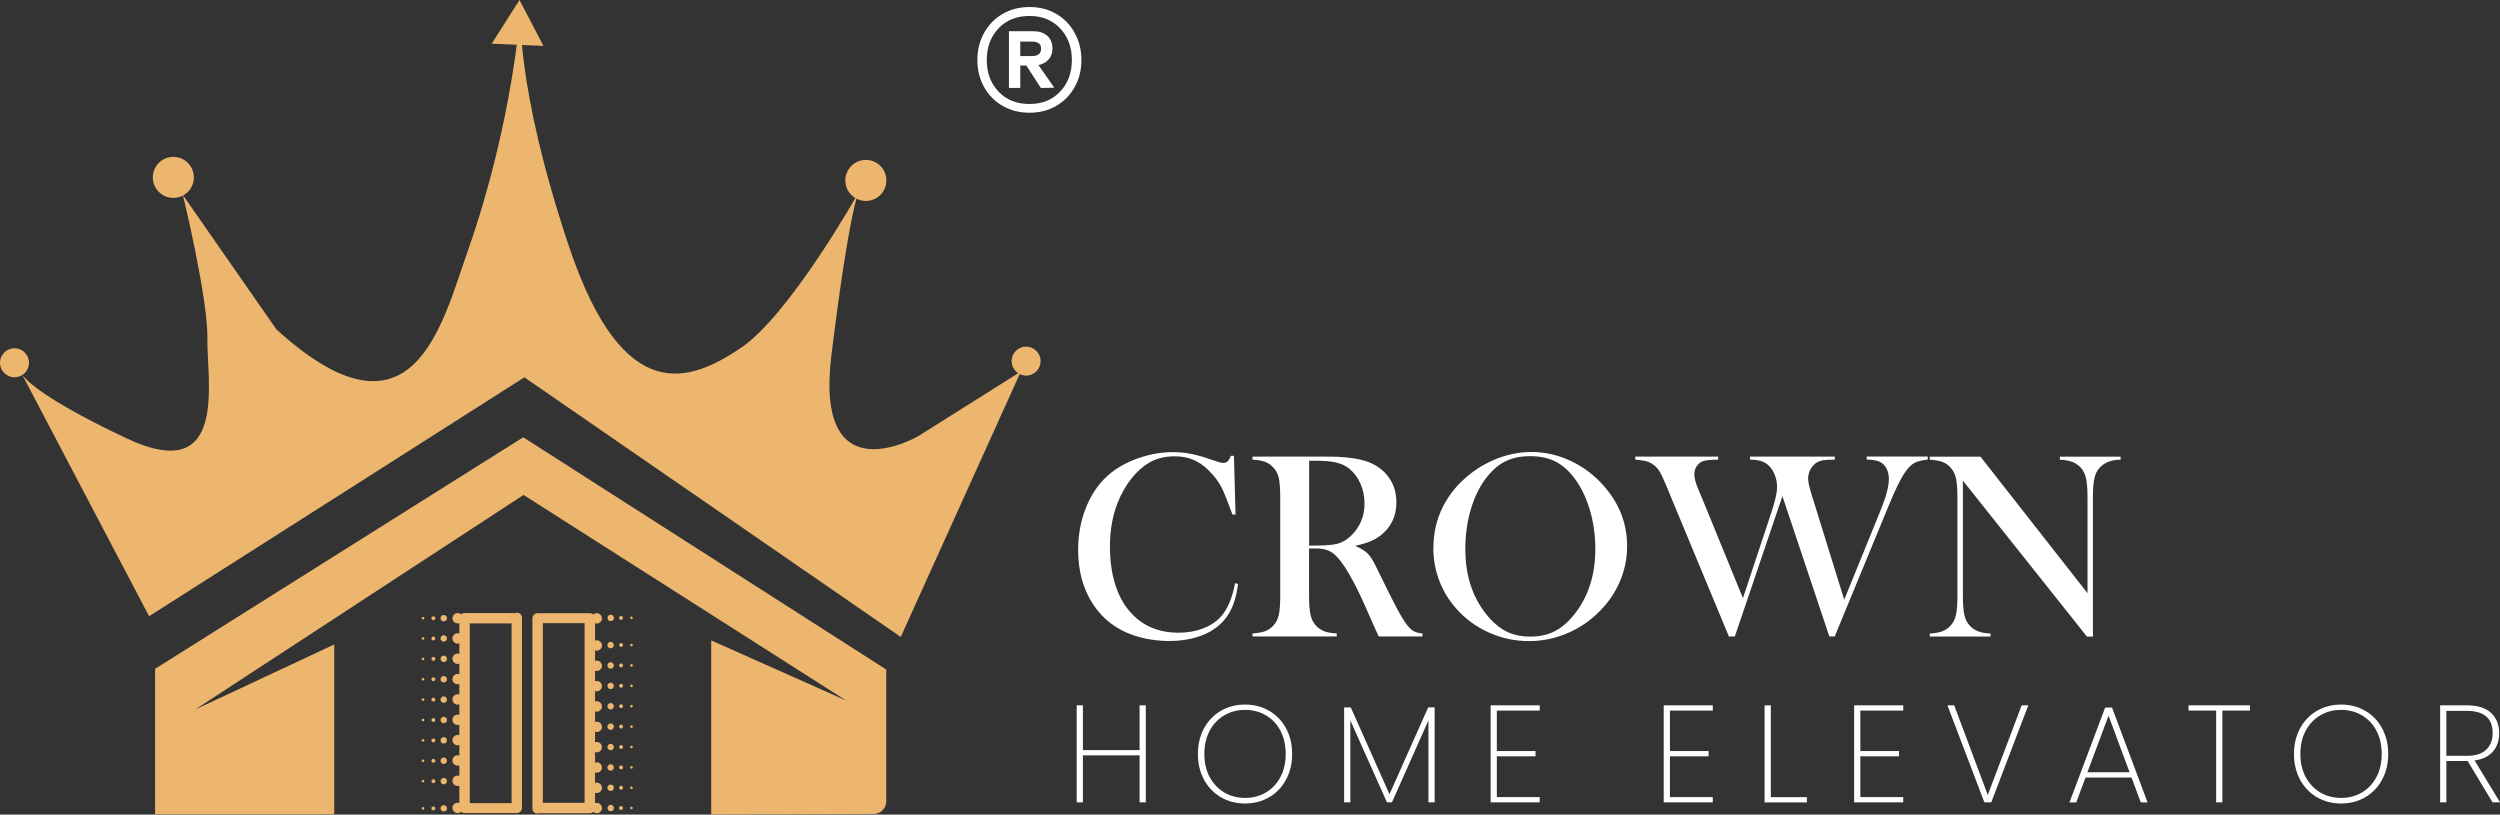 <?xml version="1.0" encoding="UTF-8"?>
<svg id="Layer_2" xmlns="http://www.w3.org/2000/svg" viewBox="0 0 394.75 128.63">
  <rect x="0" y="0" width="394.75" height="128.63" fill="#333333" stroke="none"/>
  <defs>
    <style>
      .cls-1 {
        fill: #ecb66f;
      }

      .cls-2 {
        fill: #fff;
      }
    </style>
  </defs>
  <g id="Layer_1-2" data-name="Layer_1">
    <g>
      <g>
        <path class="cls-2" d="M194.84,71.95l.25,9.3h-.48c-.15-.4-.27-.71-.35-.92-.49-1.33-.88-2.32-1.19-2.98-.54-1.17-1.33-2.23-2.35-3.2-.78-.74-1.58-1.27-2.41-1.6s-1.77-.5-2.81-.5c-1.57,0-2.93.34-4.08,1.02-1.01.6-1.96,1.45-2.83,2.57-.87,1.12-1.59,2.39-2.14,3.82-.79,2.01-1.19,4.3-1.19,6.87,0,2.18.27,4.14.81,5.89s1.33,3.21,2.37,4.39c1.91,2.19,4.45,3.29,7.62,3.29,1.58,0,3-.27,4.27-.82,1.26-.55,2.24-1.32,2.93-2.32.8-1.15,1.39-2.71,1.75-4.66l.48.08c-.26,2.19-.86,3.93-1.79,5.22-.89,1.23-2.11,2.18-3.67,2.83-1.56.65-3.37.98-5.42.98-1.91,0-3.75-.29-5.49-.85-2.79-.92-4.97-2.57-6.53-4.96-1.57-2.39-2.35-5.25-2.35-8.56,0-2.54.46-4.88,1.37-7.02.92-2.14,2.19-3.87,3.83-5.17,1.26-1,2.77-1.79,4.53-2.38s3.51-.88,5.28-.88,3.45.32,5.33.96l1.71.56c.33.12.62.19.87.19.35,0,.63-.15.85-.44.1-.14.22-.37.35-.69h.5Z"/>
        <path class="cls-2" d="M206.7,86.6v7.37c0,1.42.08,2.47.24,3.15s.45,1.25.88,1.7c.37.39.81.68,1.3.86.49.19,1.14.3,1.95.34v.48h-13.3v-.48c.8-.04,1.45-.16,1.95-.34s.93-.47,1.3-.86c.44-.44.74-1.01.9-1.69.15-.68.23-1.73.23-3.16v-15.34c0-1.43-.08-2.48-.23-3.16-.15-.68-.45-1.24-.9-1.69-.37-.4-.81-.69-1.31-.87-.5-.18-1.14-.29-1.94-.33v-.48h10.03c1.68,0,2.78,0,3.31.02,2.15.1,3.84.39,5.06.87,1.37.56,2.44,1.38,3.19,2.49.76,1.1,1.13,2.38,1.13,3.84,0,2.17-.82,3.9-2.46,5.2-.5.39-1.05.71-1.65.96s-1.41.49-2.42.71c.83.35,1.45.71,1.85,1.08.32.29.61.66.87,1.09.26.44.66,1.21,1.19,2.32,1.23,2.54,2.17,4.39,2.8,5.57.63,1.17,1.16,2.02,1.59,2.55.35.43.68.73,1.01.89.33.17.77.28,1.34.33v.48h-6.91c-.35-.76-.57-1.25-.67-1.46l-1.46-3.31c-.87-1.98-1.76-3.74-2.64-5.26-.89-1.51-1.7-2.55-2.43-3.1-.37-.28-.78-.47-1.21-.59-.43-.12-.96-.18-1.58-.18h-1.02ZM206.7,86.15h.79c1.72,0,2.95-.1,3.69-.29s1.44-.6,2.09-1.21c1.46-1.39,2.19-3.11,2.19-5.16,0-1.1-.21-2.13-.63-3.09-.42-.96-1.01-1.76-1.76-2.38-.58-.47-1.28-.8-2.08-.99s-1.95-.28-3.43-.28h-.85v13.4Z"/>
        <path class="cls-2" d="M226.34,86.49c0-2.33.5-4.5,1.5-6.49s2.46-3.73,4.37-5.22c1.43-1.1,2.97-1.94,4.62-2.53,1.65-.59,3.32-.88,4.99-.88,2.14,0,4.2.47,6.2,1.41,2,.94,3.75,2.26,5.24,3.97,2.44,2.78,3.66,5.93,3.66,9.48,0,1.78-.32,3.49-.96,5.14s-1.57,3.16-2.79,4.52c-1.5,1.69-3.27,3-5.32,3.94-2.05.93-4.19,1.4-6.42,1.4s-4.31-.45-6.33-1.35-3.75-2.18-5.2-3.83c-1.15-1.29-2.04-2.76-2.65-4.4-.62-1.65-.93-3.36-.93-5.13ZM231.38,86.8c0,4.03,1.1,7.42,3.29,10.18.99,1.24,2.03,2.13,3.13,2.7s2.38.84,3.82.84,2.74-.28,3.84-.83c1.1-.55,2.15-1.46,3.15-2.71,2.19-2.78,3.29-6.2,3.29-10.27,0-2.23-.3-4.35-.91-6.34s-1.45-3.68-2.55-5.07c-.89-1.14-1.88-1.97-2.97-2.49-1.09-.52-2.38-.78-3.86-.78s-2.74.26-3.82.77c-1.08.51-2.07,1.35-2.99,2.5-1.1,1.38-1.94,3.06-2.54,5.06s-.89,4.14-.89,6.44Z"/>
        <path class="cls-2" d="M258.21,72.1h13.09v.48c-1.22,0-2.05.09-2.5.27-.37.17-.68.44-.92.81-.24.38-.35.8-.35,1.27,0,.58.22,1.39.67,2.41l.54,1.29,6.47,15.82,4.52-13.63c.58-1.75.87-3.05.87-3.91,0-.64-.11-1.26-.34-1.86s-.53-1.09-.91-1.47c-.36-.36-.77-.62-1.24-.77-.46-.15-1.06-.23-1.78-.23v-.48h13.38v.48c-.82,0-1.41.03-1.78.08-.37.06-.71.17-1.03.35-.42.25-.75.61-1.01,1.07-.26.46-.39.97-.39,1.51,0,.5.19,1.37.58,2.6l5.12,16.5,5.72-14.05c.89-2.15,1.33-3.81,1.33-4.99s-.41-2.11-1.23-2.62c-.5-.3-1.26-.46-2.27-.46v-.48h9.64v.48c-.93.1-1.63.27-2.11.53-.48.26-.95.73-1.43,1.41-.69.97-1.56,2.73-2.6,5.26l-8.55,20.73h-.85l-7.41-22.16-7.51,22.16h-.94l-9.3-22.39-.62-1.52c-.43-1.03-.79-1.77-1.08-2.23-.29-.46-.65-.82-1.06-1.08-.33-.22-.69-.38-1.08-.48-.39-.1-.94-.17-1.64-.23v-.48Z"/>
        <path class="cls-2" d="M309.94,75.87v18.11c0,1.43.08,2.48.24,3.16.16.68.45,1.24.88,1.69.39.4.83.69,1.32.87.49.18,1.13.29,1.92.33v.48h-9.59v-.48c.79-.04,1.43-.15,1.93-.33.49-.18.93-.47,1.32-.87.43-.44.72-1.01.88-1.7s.24-1.74.24-3.15v-15.36c0-1.4-.08-2.45-.24-3.13s-.45-1.25-.88-1.7c-.37-.4-.81-.69-1.3-.87-.49-.18-1.14-.29-1.95-.33v-.48h8.01l16.9,21.56v-15.03c0-1.43-.08-2.48-.24-3.16s-.45-1.24-.88-1.69c-.39-.4-.83-.69-1.32-.87-.49-.18-1.13-.29-1.93-.33v-.48h9.59v.48c-1.39,0-2.47.4-3.25,1.21-.43.44-.73,1.01-.88,1.7-.16.69-.24,1.73-.24,3.13v21.89h-.94l-19.6-24.64Z"/>
      </g>
      <g>
        <path class="cls-2" d="M180.92,111.37v15.32h-.98v-7.42h-8.95v7.42h-.98v-15.32h.98v7.07h8.95v-7.07h.98Z"/>
        <path class="cls-2" d="M192.77,125.88c-1.13-.66-2.02-1.59-2.66-2.78-.64-1.19-.96-2.54-.96-4.04s.32-2.86.96-4.05,1.53-2.11,2.66-2.77,2.41-.99,3.82-.99,2.68.33,3.82.99c1.14.66,2.02,1.59,2.66,2.77s.96,2.54.96,4.05-.32,2.84-.96,4.04c-.64,1.19-1.53,2.12-2.66,2.78-1.13.66-2.41.99-3.82.99s-2.68-.33-3.82-.99ZM199.87,125.14c.97-.57,1.74-1.38,2.3-2.42.56-1.05.84-2.27.84-3.67s-.28-2.64-.84-3.69c-.56-1.05-1.33-1.86-2.3-2.42-.98-.57-2.07-.85-3.27-.85s-2.3.28-3.27.85-1.75,1.38-2.31,2.42c-.57,1.05-.85,2.28-.85,3.69s.28,2.62.85,3.67c.57,1.05,1.34,1.85,2.31,2.42s2.07.85,3.27.85,2.3-.28,3.27-.85Z"/>
        <path class="cls-2" d="M226.53,111.7v14.99h-.98v-12.94l-5.76,12.94h-.79l-5.78-12.94v12.94h-.98v-14.99h1.05l6.11,13.71,6.11-13.71h1.03Z"/>
        <path class="cls-2" d="M236.35,112.2v6.39h6.11v.83h-6.11v6.44h6.77v.83h-7.75v-15.32h7.75v.83h-6.77Z"/>
      </g>
      <g>
        <path class="cls-2" d="M263.68,112.2v6.39h6.11v.83h-6.11v6.44h6.77v.83h-7.75v-15.32h7.75v.83h-6.77Z"/>
        <path class="cls-2" d="M279.61,125.87h5.7v.83h-6.68v-15.32h.98v14.49Z"/>
        <path class="cls-2" d="M293.75,112.2v6.39h6.11v.83h-6.11v6.44h6.77v.83h-7.75v-15.32h7.75v.83h-6.77Z"/>
        <path class="cls-2" d="M320.27,111.37l-5.85,15.32h-1.09l-5.83-15.32h1.07l5.3,14.16,5.35-14.16h1.05Z"/>
        <path class="cls-2" d="M336.57,122.77h-7.27l-1.46,3.93h-1.07l5.63-14.97h1.09l5.61,14.97h-1.07l-1.46-3.93ZM336.26,121.94l-3.32-8.93-3.34,8.93h6.66Z"/>
        <path class="cls-2" d="M355.27,111.37v.83h-4.36v14.49h-.98v-14.49h-4.36v-.83h9.71Z"/>
        <path class="cls-2" d="M365.84,125.88c-1.13-.66-2.02-1.59-2.66-2.78-.64-1.19-.96-2.54-.96-4.04s.32-2.86.96-4.05,1.53-2.11,2.66-2.77,2.41-.99,3.82-.99,2.68.33,3.82.99c1.14.66,2.02,1.59,2.66,2.77s.96,2.54.96,4.05-.32,2.84-.96,4.04c-.64,1.19-1.53,2.12-2.66,2.78-1.13.66-2.41.99-3.82.99s-2.68-.33-3.82-.99ZM372.93,125.14c.97-.57,1.74-1.38,2.3-2.42.56-1.05.84-2.27.84-3.67s-.28-2.64-.84-3.69c-.56-1.05-1.33-1.86-2.3-2.42-.98-.57-2.07-.85-3.27-.85s-2.3.28-3.27.85-1.75,1.38-2.31,2.42c-.57,1.05-.85,2.28-.85,3.69s.28,2.62.85,3.67c.57,1.05,1.34,1.85,2.31,2.42s2.07.85,3.27.85,2.3-.28,3.27-.85Z"/>
        <path class="cls-2" d="M393.57,126.69l-3.93-6.53h-3.36v6.53h-.98v-15.32h4.21c1.7,0,2.98.4,3.83,1.2.85.8,1.28,1.86,1.28,3.19,0,1.18-.33,2.15-.99,2.91s-1.63,1.23-2.89,1.41l4.02,6.61h-1.18ZM386.29,119.34h3.27c1.35,0,2.36-.33,3.03-.98.67-.65,1-1.52,1-2.6,0-2.34-1.36-3.51-4.08-3.51h-3.23v7.09Z"/>
      </g>
      <path class="cls-1" d="M82.61,69.05l-58.12,36.56v22.96h26.43l1.86-.02v-26.79l-21.94,10.26,51.83-33.87,50.93,32.46-21.3-9.49v27.49s25.64-.09,25.64-.09c1.1.02,2-.87,2-1.97v-20.83l-57.35-36.69Z"/>
      <path class="cls-1" d="M3.25,58.68l20.29,38.62,59.26-37.72,59.43,40.99,18.96-41.9-16.15,10.17s-16.52,9.71-13.76-12.75c2.76-22.46,4.23-25.59,4.23-25.59,0,0-10.86,19.33-18.59,24.48-7.73,5.15-18.41,9.76-27.06-16.02-8.65-25.77-7.64-37.74-7.64-37.74,0,0-1.12,17.88-8.38,38.47-4.1,11.64-8.65,31.89-30.19,12.33l-14.77-21.22s4,16.43,3.87,22.78c-.14,6.35,3.45,23.33-12.84,15.6C3.62,61.48,3.25,58.68,3.25,58.68"/>
      <path class="cls-1" d="M139.96,28.49c0,1.79-1.45,3.24-3.24,3.24s-3.24-1.45-3.24-3.24,1.45-3.24,3.24-3.24,3.24,1.45,3.24,3.24"/>
      <path class="cls-1" d="M30.61,28.01c0,1.79-1.45,3.24-3.24,3.24s-3.24-1.45-3.24-3.24,1.45-3.24,3.24-3.24,3.24,1.45,3.24,3.24"/>
      <path class="cls-1" d="M164.31,57.02c0,1.27-1.03,2.29-2.29,2.29s-2.29-1.03-2.29-2.29,1.03-2.29,2.29-2.29,2.29,1.03,2.29,2.29"/>
      <path class="cls-1" d="M4.58,57.28c0,1.27-1.03,2.29-2.29,2.29s-2.29-1.03-2.29-2.29,1.03-2.29,2.29-2.29,2.29,1.03,2.29,2.29"/>
      <path class="cls-1" d="M81.6,96.8h-8.24c-.21,0-.4.08-.55.21-.15-.13-.35-.21-.55-.21-.22,0-.43.09-.58.24-.15.15-.24.37-.24.58s.09.43.24.58c.15.15.36.24.58.24.09,0,.18-.02.27-.05v1.65c-.09-.03-.18-.05-.27-.05-.46,0-.82.37-.82.82s.37.82.82.82c.1,0,.19-.02.27-.05v1.67c-.09-.03-.18-.05-.27-.05-.46,0-.82.37-.82.82s.37.82.82.82c.1,0,.19-.02.27-.05v1.67c-.09-.03-.18-.05-.27-.05-.46,0-.82.37-.82.82s.37.82.82.82c.1,0,.19-.02.27-.05v1.67c-.09-.03-.18-.05-.27-.05-.46,0-.82.37-.82.82s.37.82.82.82c.1,0,.19-.02.27-.05v1.68c-.09-.03-.18-.05-.27-.05-.46,0-.82.37-.82.82s.37.82.82.82c.1,0,.19-.02.27-.05v1.67c-.09-.03-.18-.05-.27-.05-.46,0-.82.37-.82.82s.37.82.82.82c.1,0,.19-.02.27-.05v1.67c-.09-.03-.18-.05-.27-.05-.46,0-.82.37-.82.82s.37.82.82.82c.1,0,.19-.02.27-.05v1.67c-.09-.03-.18-.05-.27-.05-.46,0-.82.37-.82.82s.37.82.82.82c.1,0,.19-.02.27-.05v2.74c-.09-.03-.18-.05-.27-.05-.22,0-.43.09-.58.24-.15.15-.24.37-.24.58s.09.43.24.58c.15.15.36.24.58.24.2,0,.4-.08.55-.21.15.13.34.21.55.21h8.24c.45,0,.82-.37.82-.82v-30.02c0-.46-.37-.82-.82-.82M80.78,126.81h-6.6v-28.37h6.6v28.37Z"/>
      <path class="cls-1" d="M66.64,127.49s-.06.09-.06.15.02.11.06.15c.04.04.09.06.15.06.05,0,.11-.02.14-.06.04-.04.06-.09.06-.15s-.02-.11-.06-.15c-.08-.08-.22-.08-.29,0"/>
      <path class="cls-1" d="M66.79,107.05c-.12,0-.21.09-.21.21s.09.2.21.2.21-.09.21-.2-.09-.21-.21-.21"/>
      <path class="cls-1" d="M66.79,100.61c-.12,0-.21.09-.21.2s.09.21.21.21.21-.09.21-.21-.09-.2-.21-.2"/>
      <path class="cls-1" d="M66.79,110.26c-.12,0-.21.09-.21.21s.09.2.21.2.21-.09.21-.2-.09-.21-.21-.21"/>
      <path class="cls-1" d="M66.79,103.83c-.12,0-.21.09-.21.21s.09.2.21.2.21-.09.21-.2-.09-.21-.21-.21"/>
      <path class="cls-1" d="M66.79,123.14c-.12,0-.21.09-.21.21s.09.2.21.2.21-.09.21-.2-.09-.21-.21-.21"/>
      <path class="cls-1" d="M66.79,119.92c-.12,0-.21.09-.21.21s.09.2.21.2.21-.09.21-.2-.09-.21-.21-.21"/>
      <path class="cls-1" d="M66.79,113.48c-.12,0-.21.09-.21.21s.09.2.21.2.21-.09.21-.2-.09-.21-.21-.21"/>
      <path class="cls-1" d="M66.79,116.7c-.12,0-.21.09-.21.21s.09.2.21.2.21-.09.21-.2-.09-.21-.21-.21"/>
      <path class="cls-1" d="M66.64,97.47s-.06.09-.06.15.02.11.06.15c.04.04.09.06.15.06.05,0,.11-.02.14-.06.04-.04.06-.09.06-.15s-.02-.11-.06-.15c-.08-.08-.21-.08-.29,0"/>
      <path class="cls-1" d="M68.21,127.42c-.06.06-.09.14-.09.22s.03.16.09.22c.06.06.14.09.22.09s.16-.03.22-.09c.06-.06.09-.14.09-.22s-.03-.16-.09-.22c-.11-.11-.32-.11-.44,0"/>
      <path class="cls-1" d="M68.43,116.6c-.17,0-.31.14-.31.31s.14.31.31.31.31-.14.31-.31-.14-.31-.31-.31"/>
      <path class="cls-1" d="M68.43,119.82c.17,0,.31.14.31.31s-.14.31-.31.31-.31-.14-.31-.31.14-.31.31-.31"/>
      <path class="cls-1" d="M68.43,123.04c-.17,0-.31.14-.31.31s.14.31.31.31.31-.14.31-.31-.14-.31-.31-.31"/>
      <path class="cls-1" d="M68.43,113.38c.17,0,.31.14.31.31s-.14.31-.31.31-.31-.14-.31-.31.14-.31.31-.31"/>
      <path class="cls-1" d="M68.43,100.51c-.17,0-.31.14-.31.31s.14.31.31.31.31-.14.31-.31-.14-.31-.31-.31"/>
      <path class="cls-1" d="M68.43,110.16c.17,0,.31.14.31.31s-.14.31-.31.31-.31-.14-.31-.31.14-.31.31-.31"/>
      <path class="cls-1" d="M68.43,103.72c.17,0,.31.14.31.31s-.14.31-.31.31-.31-.14-.31-.31.14-.31.31-.31"/>
      <path class="cls-1" d="M68.43,106.94c.17,0,.31.14.31.31s-.14.31-.31.31-.31-.14-.31-.31.14-.31.31-.31"/>
      <path class="cls-1" d="M68.21,97.4c-.06.06-.09.14-.09.22s.03.16.09.22c.06.06.14.09.22.09s.16-.03.22-.09c.06-.06.09-.14.09-.22s-.03-.16-.09-.22c-.11-.11-.32-.11-.44,0"/>
      <path class="cls-1" d="M69.71,127.27c-.1.1-.15.23-.15.36s.06.27.15.36c.1.1.23.15.36.15s.27-.05.36-.15c.1-.1.15-.23.15-.36s-.05-.27-.15-.36c-.19-.19-.54-.19-.73,0"/>
      <path class="cls-1" d="M70.07,116.39c.28,0,.51.23.51.51s-.23.51-.51.51-.51-.23-.51-.51.23-.51.51-.51"/>
      <path class="cls-1" d="M70.07,122.83c-.28,0-.51.23-.51.51s.23.51.51.51.51-.23.51-.51-.23-.51-.51-.51"/>
      <path class="cls-1" d="M70.07,100.3c-.28,0-.51.23-.51.51s.23.51.51.51.51-.23.51-.51-.23-.51-.51-.51"/>
      <path class="cls-1" d="M70.07,106.74c.28,0,.51.23.51.51s-.23.51-.51.51-.51-.23-.51-.51.23-.51.51-.51"/>
      <path class="cls-1" d="M70.07,103.52c.28,0,.51.23.51.51s-.23.51-.51.51-.51-.23-.51-.51.23-.51.51-.51"/>
      <path class="cls-1" d="M70.07,119.61c.28,0,.51.23.51.51s-.23.51-.51.51-.51-.23-.51-.51.23-.51.51-.51"/>
      <path class="cls-1" d="M70.07,113.18c.28,0,.51.23.51.51s-.23.51-.51.51-.51-.23-.51-.51.23-.51.51-.51"/>
      <path class="cls-1" d="M70.07,109.96c.28,0,.51.23.51.51s-.23.51-.51.51-.51-.23-.51-.51.23-.51.51-.51"/>
      <path class="cls-1" d="M69.71,97.25c-.1.1-.15.23-.15.36s.06.27.15.36c.1.1.23.15.36.15s.27-.06.36-.15c.1-.1.15-.23.15-.36s-.05-.27-.15-.36c-.19-.19-.54-.19-.73,0"/>
      <path class="cls-1" d="M84.89,128.41h8.24c.21,0,.4-.08.55-.21.15.13.35.21.55.21.22,0,.43-.09.58-.24.15-.15.24-.37.24-.58s-.09-.43-.24-.58c-.15-.15-.36-.24-.58-.24-.09,0-.18.02-.27.05v-1.65c.09.03.18.05.27.05.45,0,.82-.37.82-.82s-.37-.82-.82-.82c-.1,0-.19.02-.27.05v-1.67c.09.03.18.05.27.05.45,0,.82-.37.82-.82s-.37-.82-.82-.82c-.1,0-.19.02-.27.05v-1.67c.09.03.18.05.27.05.45,0,.82-.37.82-.82s-.37-.82-.82-.82c-.1,0-.19.02-.27.05v-1.67c.09.03.18.05.27.05.45,0,.82-.37.82-.82s-.37-.82-.82-.82c-.1,0-.19.02-.27.05v-1.68c.09.03.18.05.27.05.45,0,.82-.37.82-.82s-.37-.82-.82-.82c-.1,0-.19.02-.27.05v-1.67c.09.03.18.05.27.05.45,0,.82-.37.82-.82s-.37-.82-.82-.82c-.1,0-.19.02-.27.05v-1.67c.09.03.18.05.27.05.45,0,.82-.37.82-.82s-.37-.82-.82-.82c-.1,0-.19.02-.27.05v-1.67c.09.03.18.05.27.05.45,0,.82-.37.82-.82s-.37-.82-.82-.82c-.1,0-.19.02-.27.05v-2.74c.09.03.18.05.27.05.22,0,.43-.09.58-.24.15-.15.24-.37.24-.58s-.09-.43-.24-.58c-.15-.15-.36-.24-.58-.24-.2,0-.4.08-.55.21-.15-.13-.34-.21-.55-.21h-8.24c-.45,0-.82.37-.82.82v30.02c0,.46.37.82.82.82M85.71,98.39h6.6v28.37h-6.6v-28.37Z"/>
      <path class="cls-1" d="M99.85,97.71s.06-.09.06-.15-.02-.11-.06-.15c-.04-.04-.09-.06-.15-.06-.05,0-.11.02-.14.06-.04.04-.06.09-.06.15s.02.11.06.15c.08.08.22.08.29,0"/>
      <path class="cls-1" d="M99.71,118.16c.11,0,.21-.09.21-.21s-.09-.2-.21-.2-.21.09-.21.2.09.21.21.21"/>
      <path class="cls-1" d="M99.71,124.59c.11,0,.21-.09.21-.2s-.09-.21-.21-.21-.21.09-.21.21.09.2.21.2"/>
      <path class="cls-1" d="M99.71,114.94c.11,0,.21-.09.21-.21s-.09-.2-.21-.2-.21.09-.21.2.09.21.21.21"/>
      <path class="cls-1" d="M99.71,121.38c.11,0,.21-.09.21-.21s-.09-.2-.21-.2-.21.09-.21.2.09.21.21.21"/>
      <path class="cls-1" d="M99.71,102.06c.11,0,.21-.09.21-.21s-.09-.2-.21-.2-.21.09-.21.2.09.21.21.21"/>
      <path class="cls-1" d="M99.71,105.28c.11,0,.21-.09.21-.21s-.09-.2-.21-.2-.21.09-.21.2.09.21.21.21"/>
      <path class="cls-1" d="M99.71,111.72c.11,0,.21-.09.21-.21s-.09-.2-.21-.2-.21.09-.21.2.09.21.21.21"/>
      <path class="cls-1" d="M99.71,108.5c.11,0,.21-.09.21-.21s-.09-.2-.21-.2-.21.09-.21.2.09.21.21.21"/>
      <path class="cls-1" d="M99.85,127.73s.06-.09.06-.15-.02-.11-.06-.15c-.04-.04-.09-.06-.15-.06-.05,0-.11.02-.14.06-.04.04-.06.09-.06.15s.02.11.06.15c.08.08.21.08.29,0"/>
      <path class="cls-1" d="M98.28,97.79c.06-.06.09-.14.09-.22s-.03-.16-.09-.22c-.06-.06-.14-.09-.22-.09s-.16.03-.22.09c-.06.06-.09.14-.09.22s.03.16.09.22c.11.12.32.12.44,0"/>
      <path class="cls-1" d="M98.07,108.6c.17,0,.31-.14.31-.31s-.14-.31-.31-.31-.31.14-.31.31.14.31.31.31"/>
      <path class="cls-1" d="M98.07,105.38c-.17,0-.31-.14-.31-.31s.14-.31.31-.31.31.14.31.31-.14.31-.31.31"/>
      <path class="cls-1" d="M98.07,102.16c.17,0,.31-.14.31-.31s-.14-.31-.31-.31-.31.14-.31.31.14.31.31.31"/>
      <path class="cls-1" d="M98.07,111.82c-.17,0-.31-.14-.31-.31s.14-.31.31-.31.31.14.31.31-.14.31-.31.31"/>
      <path class="cls-1" d="M98.07,124.7c.17,0,.31-.14.31-.31s-.14-.31-.31-.31-.31.14-.31.31.14.31.31.31"/>
      <path class="cls-1" d="M98.07,115.04c-.17,0-.31-.14-.31-.31s.14-.31.31-.31.31.14.31.31-.14.31-.31.31"/>
      <path class="cls-1" d="M98.07,121.48c-.17,0-.31-.14-.31-.31s.14-.31.31-.31.31.14.31.31-.14.31-.31.31"/>
      <path class="cls-1" d="M98.07,118.26c-.17,0-.31-.14-.31-.31s.14-.31.31-.31.31.14.31.31-.14.31-.31.31"/>
      <path class="cls-1" d="M98.28,127.8c.06-.06.09-.14.09-.22s-.03-.16-.09-.22c-.06-.06-.14-.09-.22-.09s-.16.03-.22.09c-.06.06-.09.14-.09.22s.03.16.09.22c.11.12.32.12.44,0"/>
      <path class="cls-1" d="M96.79,97.93c.09-.1.15-.23.15-.36s-.06-.27-.15-.36c-.1-.1-.23-.15-.36-.15s-.27.05-.36.15c-.1.1-.15.23-.15.36s.05.27.15.36c.19.19.54.19.73,0"/>
      <path class="cls-1" d="M96.42,108.81c-.28,0-.51-.23-.51-.51s.23-.51.51-.51.51.23.51.51-.23.51-.51.51"/>
      <path class="cls-1" d="M96.42,102.37c.28,0,.51-.23.51-.51s-.23-.51-.51-.51-.51.23-.51.51.23.51.51.51"/>
      <path class="cls-1" d="M96.42,124.9c.28,0,.51-.23.51-.51s-.23-.51-.51-.51-.51.23-.51.51.23.51.51.51"/>
      <path class="cls-1" d="M96.42,118.47c-.28,0-.51-.23-.51-.51s.23-.51.51-.51.51.23.51.51-.23.51-.51.51"/>
      <path class="cls-1" d="M96.42,121.69c-.28,0-.51-.23-.51-.51s.23-.51.51-.51.51.23.51.51-.23.51-.51.51"/>
      <path class="cls-1" d="M96.42,105.59c-.28,0-.51-.23-.51-.51s.23-.51.51-.51.51.23.51.51-.23.51-.51.51"/>
      <path class="cls-1" d="M96.42,112.03c-.28,0-.51-.23-.51-.51s.23-.51.51-.51.51.23.51.51-.23.51-.51.51"/>
      <path class="cls-1" d="M96.42,115.25c-.28,0-.51-.23-.51-.51s.23-.51.51-.51.51.23.51.51-.23.51-.51.51"/>
      <path class="cls-1" d="M96.79,127.95c.09-.1.15-.23.15-.36s-.06-.27-.15-.36c-.1-.1-.23-.15-.36-.15s-.27.06-.36.15c-.1.1-.15.23-.15.36s.05.27.15.36c.19.19.54.19.73,0"/>
      <polygon class="cls-1" points="82.03 0 85.81 7.25 77.64 6.9 82.03 0"/>
      <path class="cls-2" d="M166.78,2.19c1.23.72,2.21,1.72,2.91,3,.71,1.28,1.06,2.71,1.06,4.29s-.35,3-1.06,4.27-1.68,2.25-2.91,2.97c-1.23.72-2.64,1.08-4.22,1.08s-3-.36-4.24-1.08c-1.25-.72-2.23-1.71-2.93-2.97s-1.06-2.68-1.06-4.27.35-3.01,1.06-4.29c.71-1.28,1.69-2.27,2.93-3,1.25-.72,2.66-1.08,4.24-1.08s2.99.36,4.22,1.08ZM167.4,14.46c1.23-1.3,1.85-2.97,1.85-4.99s-.62-3.69-1.85-4.99c-1.23-1.3-2.85-1.96-4.85-1.96s-3.66.65-4.89,1.96-1.85,2.97-1.85,4.99.62,3.69,1.85,4.99c1.23,1.3,2.86,1.96,4.89,1.96s3.61-.65,4.85-1.96ZM165.59,9.37c-.39.46-.93.76-1.62.9l2.5,3.58-2.12.04-2.29-3.54h-.96v3.54h-1.79V4.93h3.87c.92,0,1.64.24,2.19.73s.81,1.14.81,1.98c0,.69-.19,1.27-.58,1.73ZM161.1,8.85h1.96c.39,0,.71-.1.96-.29s.37-.49.37-.87-.12-.67-.37-.85c-.25-.18-.57-.27-.96-.27h-1.96v2.29Z"/>
    </g>
  </g>
</svg>